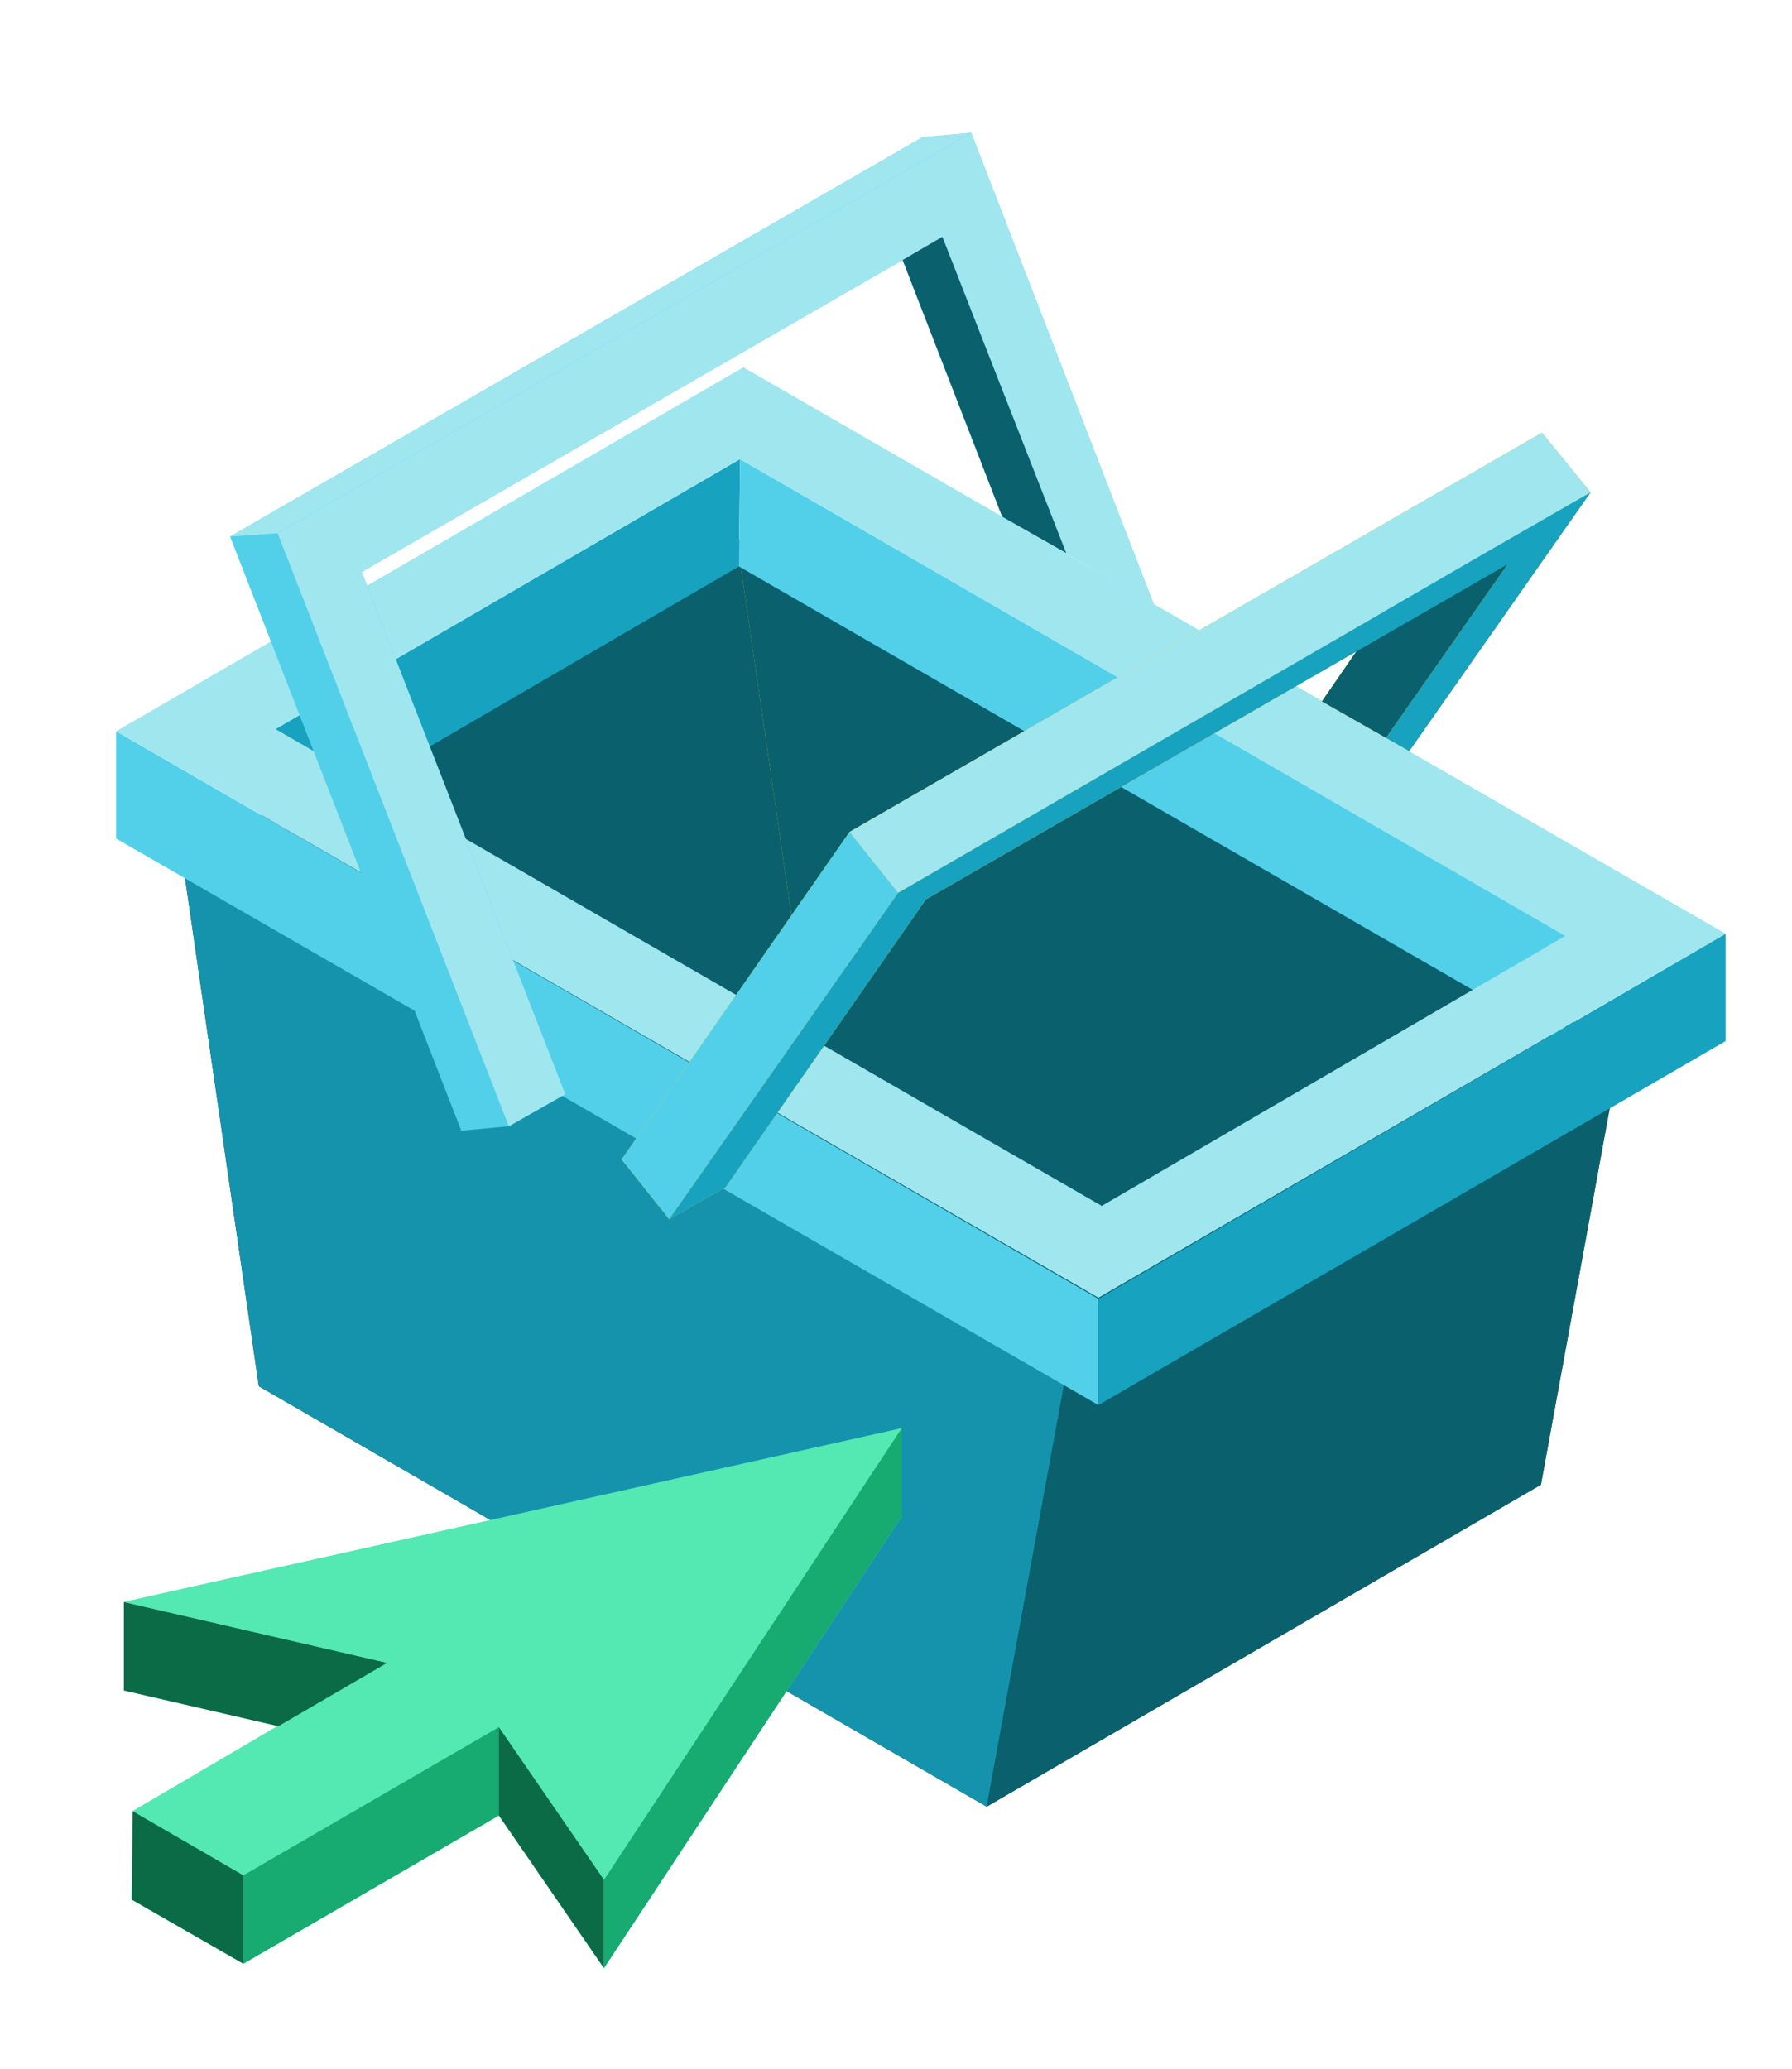 <svg version="1.1" id="Layer_1" xmlns="http://www.w3.org/2000/svg" x="0" y="0" viewBox="0 0 162 187" xml:space="preserve"><style>.st0{display:none}.st3{fill:#e9eaeb}.st5,.st6{fill:none;stroke:#2a5082;stroke-width:5.05;stroke-miterlimit:10}.st6{fill:#fff}.st9{fill:#0a616d}.st11{fill:#17a2bf}.st12{fill:#52d0ea}.st13{fill:#a0e6ef}.st15{fill:#54e8b2}.st16{fill:#0b6b46}.st17{fill:#17aa71}</style><g id="Layer_1_1_" class="st0"><circle id="Ellipse_15" cx="81" cy="80.9" r="81" display="inline" fill="#e9e9ea"/></g><g id="Layer_2_1_" class="st0"><circle class="st3" cx="81.2" cy="85.5" r="68.2"/><path class="st3" d="M81.2 61.4L32 90.4l49.2 28.9 49.2-28.9z"/><path fill="#a3d4ff" d="M33.3 123.4v17l47.9 28.9 48-28.9v-17z"/><path class="st5" d="M129.2 123.4v17l-48 28.9-47.9-28.9v-17"/><path class="st6" d="M156.5 107.7l-49.2 29-26.1-17.4 49.2-28.9z"/><path class="st6" d="M6 107.7l49.2 29 26-17.4L32 90.4zM156.5 73l-49.2-29-26.1 17.4 49.2 29z"/><path class="st6" d="M6 73l49.2-29 26 17.4-49.2 29z"/><path class="st5" d="M81.2 128.4v40.4"/><path fill="#a3d4ff" stroke="#2a5082" stroke-width="5.05" stroke-miterlimit="10" d="M93.9 70.3V32.5H68.6v37.8H55.2l26 29 26.1-29z"/></g><path fill="#eebf00" d="M66.6 48.7L16.5 77.8l6.9 47.5 65.8 38 50.1-29.1 7.2-39.4z"/><path class="st9" d="M89.2 163.3l-65.8-38 50.1-29.1 65.8 38zM23.4 125.3l-6.9-47.5 50.1-29.1 6.9 47.5z"/><path fill="#1593ad" d="M96.4 124l-7.2 39.3-65.8-38-6.9-47.5z"/><path class="st9" d="M146.5 94.8l-7.2 39.4-65.8-38-6.9-47.5z"/><path class="st9" d="M96.4 124l50.1-29.2-7.2 39.4-50.1 29.1z"/><path class="st11" d="M66.9 41.5l-.1 9.7-41.9 24.4v-9.7z"/><path class="st12" d="M141.6 84.6l-.1 9.7-74.7-43.1.1-9.7zM99.3 117.4v9.6L10.5 75.8v-9.7z"/><path class="st11" d="M156 84.4v9.7L99.3 127v-9.6z"/><path class="st13" d="M67.2 33.2L156 84.4l-56.7 32.9-88.8-51.2 56.7-32.9zM99.6 109l41.9-24.4-74.6-43.1-42 24.4L99.6 109"/><path class="st12" d="M81.6 23.5l9 23.2 5.8 3.3 7.9 4.6L87.8 12l-4.4.4-62.6 36.1 20.9 53.7 4.3-.4 5.1-2.9-18.4-47.2z"/><path fill="#fece00" d="M143.8 44.5l-4.4-5.4-62.6 36.1-20.6 29.6 4.3 5.4 5.1-2.9 18.1-26 38.9-22.4-3.1 4.5 5.8 3.3 2.1 1.2 16.4-23.4z"/><path class="st9" d="M96.4 50l-5.8-3.3-9-23.2-.7-1.7 4.3-.4z"/><path class="st13" d="M25.1 48.2l-4.3.3 62.6-36.1 4.4-.4z"/><path class="st13" d="M104.3 54.6L96.4 50 85.2 21.4l-3.6 2.1-48.9 28.2 18.4 47.2-5.1 2.9-20.9-53.6L87.8 12z"/><g><path class="st9" d="M136.3 51l-11 15.7-5.8-3.3 3.1-4.5 2.5-3.6 6.8-9.7 3.2 3.9z"/><path class="st12" d="M60.5 110.2l-4.3-5.4 20.6-29.6 4.4 5.5z"/></g><path class="st13" d="M81.2 80.7l-4.4-5.5 62.6-36.1 4.4 5.4z"/><path class="st11" d="M143.8 44.5l-16.4 23.4-2.1-1.2 11-15.7-13.7 7.9-38.9 22.4-18.1 26-5.1 2.9 20.7-29.5 43.9-25.4 10-5.8z"/><g><path class="st15" d="M11.2 144.8v8l13.9 3.2-13.1 7.7-.1 8 10.1 5.8 23.1-13.4 9.5 13.8 26.9-40.8v-8z"/><path class="st16" d="M35 150.3v8l-23.8-5.5v-8z"/><path class="st17" d="M45.1 156.1v8L22 177.5v-8z"/><path class="st16" d="M22 169.5v8l-10.1-5.8.1-8zM54.6 169.9v8l-9.5-13.8v-8z"/><path class="st17" d="M81.5 129.1v8l-26.9 40.8v-8z"/><path class="st15" d="M81.5 129.1l-26.9 40.8-9.5-13.8L22 169.5l-10-5.8 23-13.4-23.8-5.5z"/></g></svg>